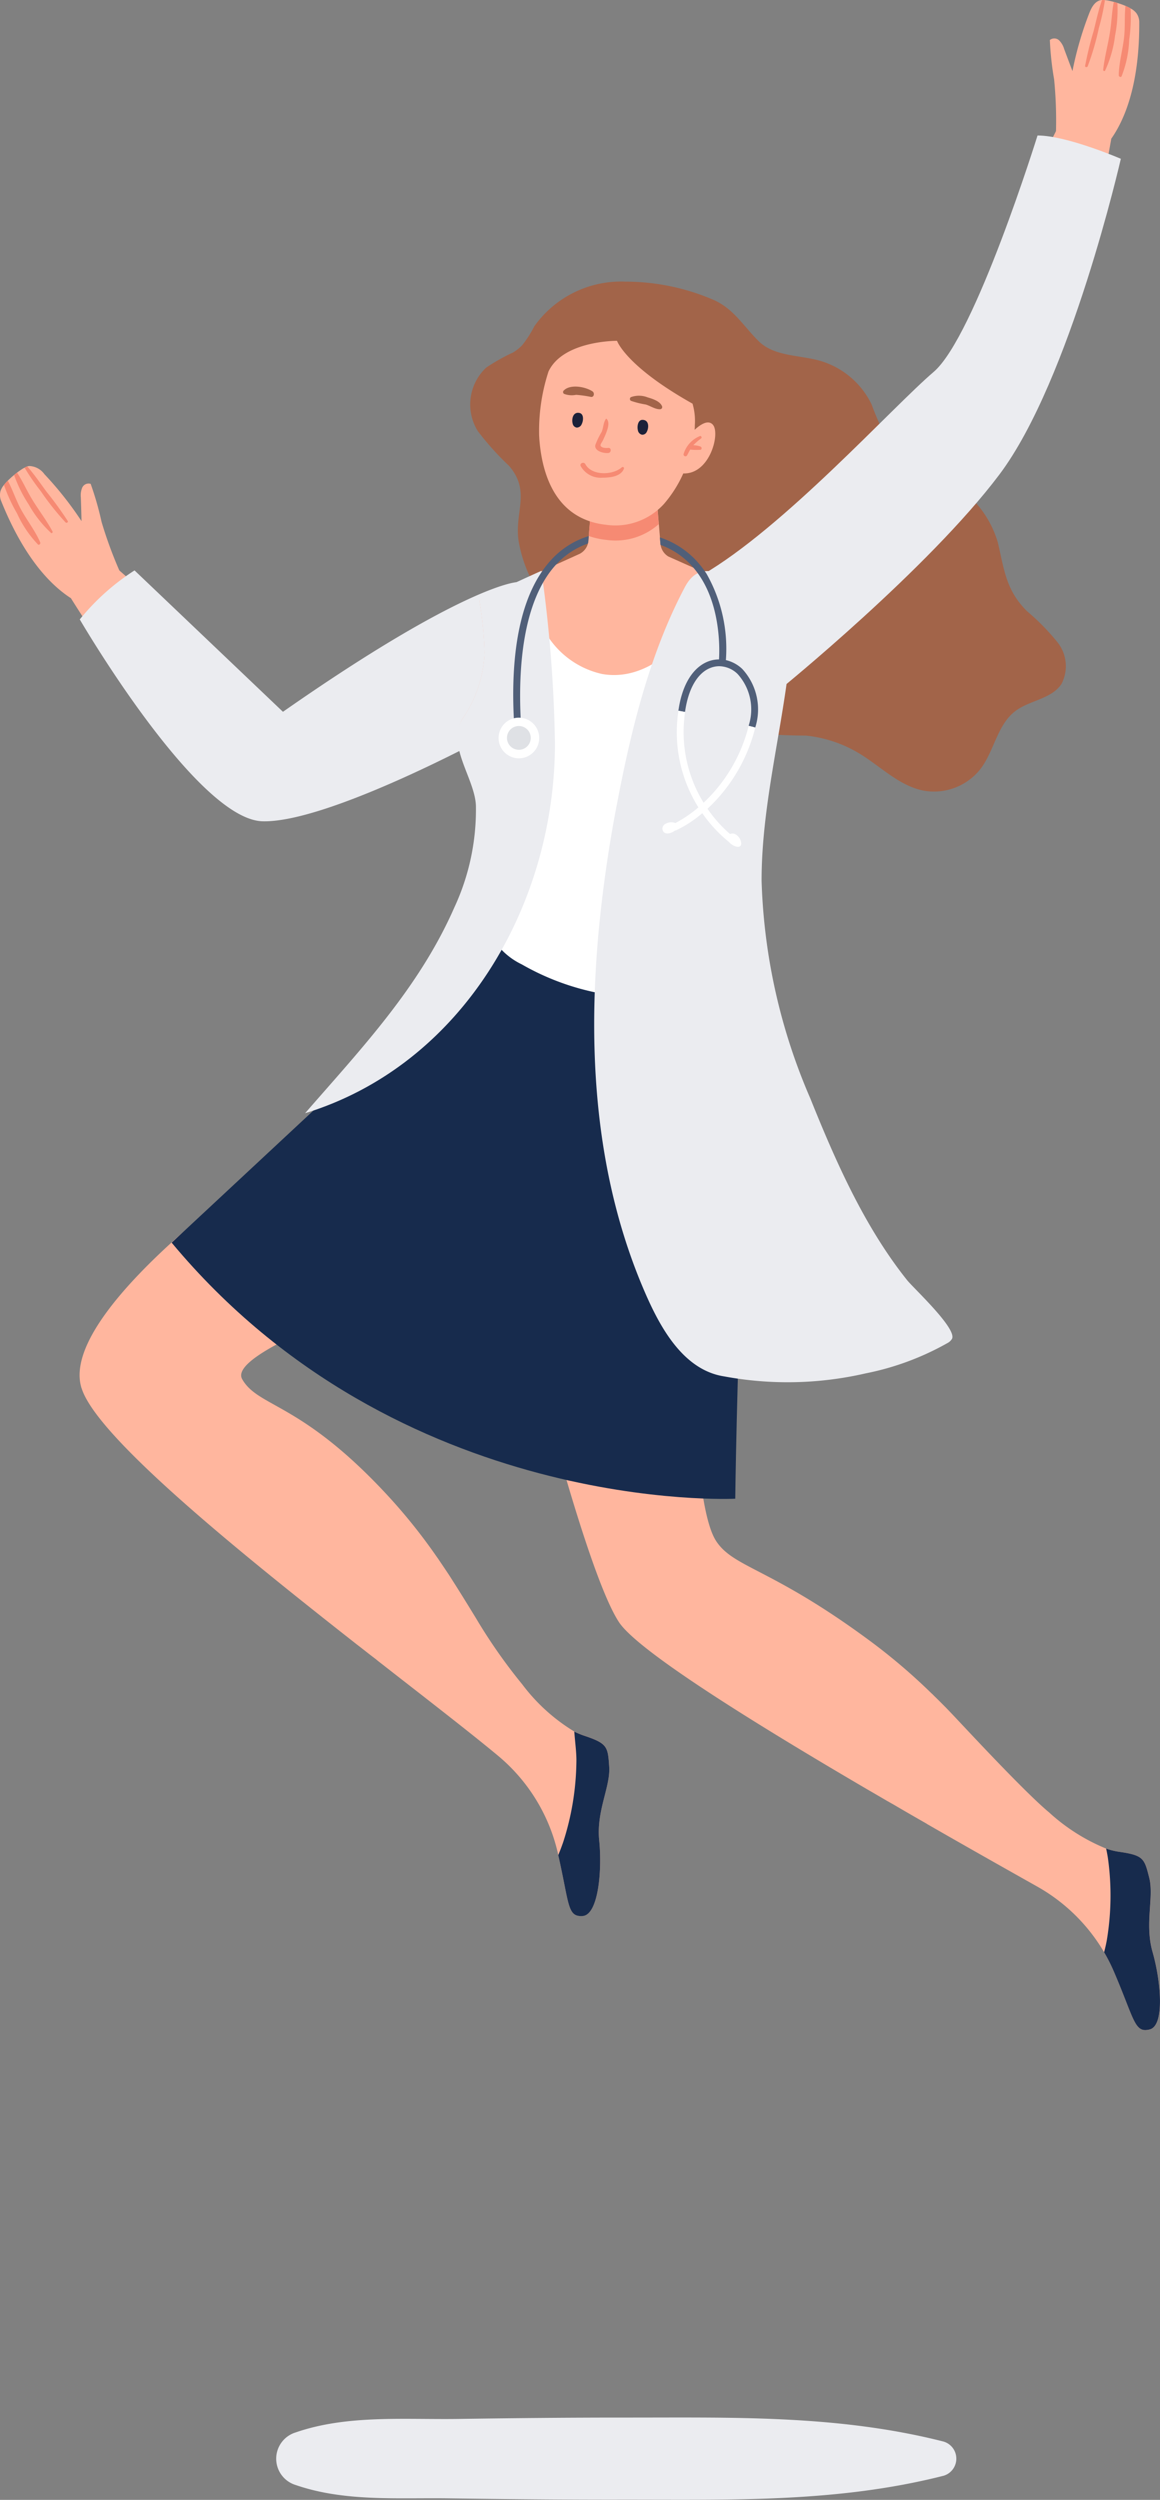<svg xmlns="http://www.w3.org/2000/svg" width="83.975" height="180.873" viewBox="0 0 83.975 180.873">
  <rect x="0" y="0" width="83.975" height="180.873" fill="#808080" stroke="none"/>
  <g id="Group_83515" data-name="Group 83515" transform="translate(12271.764 16993.652)">
    <path id="Path_388203" data-name="Path 388203" d="M1053.6,590.225s.435.7,1.126,1.763c1.911,2.955,5.778,8.7,7.674,9.963a2.916,2.916,0,0,0,4.514-2.923c-.443-2.288-6.335-7.738-8.98-10.084-.773-.686-1.266-1.108-1.266-1.108a3.655,3.655,0,0,1-3.068,2.39" transform="translate(-13320.225 -17540.588)" fill="#ffb69e"/>
    <path id="Path_388204" data-name="Path 388204" d="M1000.06,512.308c-.728.172-4.818-.283-7.885-7.949a1.118,1.118,0,0,1-.033-.65,1.266,1.266,0,0,1,.256-.461,1.73,1.73,0,0,1,.115-.141c.049-.056.106-.115.161-.168a5.9,5.9,0,0,1,.457-.413c.073-.062.143-.117.213-.172.118-.089.243-.176.365-.256a1.523,1.523,0,0,1,.181-.1,1.048,1.048,0,0,1,.192-.092,1.176,1.176,0,0,1,.141-.03,1.412,1.412,0,0,1,1.1.589,24.813,24.813,0,0,1,2.688,3.4c-.01-.569-.029-1.135-.048-1.7a1.457,1.457,0,0,1,.1-.726.507.507,0,0,1,.61-.272,22.432,22.432,0,0,1,.789,2.751,30.31,30.31,0,0,0,1.475,3.935c.169.386.538.864.492,1.283-.07.592-.859,1.062-1.372,1.179" transform="translate(-13263.874 -17461.811)" fill="#ffb69e"/>
    <path id="Path_388205" data-name="Path 388205" d="M998.021,519.287a8.04,8.04,0,0,1-1.511-2.243,11.467,11.467,0,0,1-.945-2.058,1.715,1.715,0,0,1,.115-.141c.049-.055.106-.115.161-.168.332.624.565,1.323.888,1.951.441.851,1.086,1.637,1.459,2.515.04.094-.079.226-.167.144" transform="translate(-13267.04 -17473.549)" fill="#f68a73"/>
    <path id="Path_388206" data-name="Path 388206" d="M1006.992,512.049a8.426,8.426,0,0,1-1.618-2.063,9.712,9.712,0,0,1-1.052-2.125c.072-.062.143-.117.213-.172.393.595.691,1.273,1.058,1.881.485.809,1.066,1.55,1.513,2.382.036.063-.061.153-.114.1" transform="translate(-13275.064 -17467.145)" fill="#f68a73"/>
    <path id="Path_388207" data-name="Path 388207" d="M1016.367,506.341a19.155,19.155,0,0,1-1.79-2.254,16.024,16.024,0,0,1-1.172-1.7,1.051,1.051,0,0,1,.192-.092c.515.58.963,1.245,1.42,1.863a24.729,24.729,0,0,1,1.51,2.083c.059.1-.089.172-.16.1" transform="translate(-13283.388 -17462.199)" fill="#f68a73"/>
    <path id="Path_388208" data-name="Path 388208" d="M1402.264,347.622a3.242,3.242,0,0,0,.74-.573,8.247,8.247,0,0,0,.878-1.371,7.7,7.7,0,0,1,6.581-3.226,16.123,16.123,0,0,1,6.448,1.346c1.441.663,2.124,1.9,3.222,2.975,1.121,1.094,2.9.979,4.411,1.4a6.023,6.023,0,0,1,3.751,3.161,19.056,19.056,0,0,0,1.07,2.415c1.063,1.606,3.2,2.215,4.716,3.262a7.458,7.458,0,0,1,3.351,4.308c.464,1.954.578,3.456,2.116,4.979a16.419,16.419,0,0,1,2.222,2.27,2.777,2.777,0,0,1,.273,2.989c-.721,1.1-2.307,1.178-3.352,1.974-1.294.987-1.514,2.848-2.49,4.15a4.28,4.28,0,0,1-4.131,1.6c-1.773-.338-3.111-1.75-4.655-2.684a9.332,9.332,0,0,0-3.871-1.3,38.278,38.278,0,0,1-4.488-.27c-2.529-.564-4.658-2.568-6.243-4.507-1.634-2-4.314-1.556-6.327-3.111a9.909,9.909,0,0,1-3.739-6.156c-.338-2.088.908-3.6-.69-5.464a20.634,20.634,0,0,1-2.275-2.53,3.653,3.653,0,0,1,.619-4.591,14.444,14.444,0,0,1,1.862-1.056" transform="translate(-13636.962 -17315.727)" fill="#a26449"/>
    <path id="Path_388209" data-name="Path 388209" d="M1092.726,593.133s-3.76.2-16.9,9.376l-10.744-10.231a16.707,16.707,0,0,0-3.964,3.547s8.449,14.5,13.248,14.606,16.483-6.255,16.483-6.255,5.779-8.622,2.17-10.673Z" transform="translate(-13327.107 -17544.66)" fill="#ebecf0"/>
    <path id="Path_388210" data-name="Path 388210" d="M1419.125,919.482c.033,1.6.132,3.263.316,5,.178,1.849.441,3.77.8,5.783s.8,4.072,1.329,6.237c0,0,4.2,17.046,6.632,20.77,1.355,2.092,9.888,7.375,18.006,12.125l.421.243c.342.2.678.395,1.013.592.138.072.263.151.4.224q1.244.73,2.447,1.414v.007c3.132,1.8,5.967,3.395,8,4.539a13.006,13.006,0,0,1,4.842,4.75,12.036,12.036,0,0,1,.665,1.3c.013.039.033.072.046.105,1.5,3.487,1.481,4.467,2.592,4.184s.8-3.533.211-5.592.112-3.967-.243-5.375-.408-1.631-2.2-1.888a5.1,5.1,0,0,1-.921-.23,13.894,13.894,0,0,1-4.125-2.612c-1.895-1.572-6.48-6.559-7.171-7.27-.085-.092-.184-.19-.276-.289-.289-.289-.579-.585-.888-.882-.066-.072-.145-.145-.224-.217a42.768,42.768,0,0,0-4.414-3.757c-7.165-5.3-9.869-5.27-11.145-7.237s-1.77-9.638-1.526-17.612c.079-2.605.072-4.882-.007-6.868-.02-.507-.046-.993-.072-1.461-.033-.546-.073-1.059-.119-1.552-.717-7.934-2.836-10.276-4.75-12.355a15.79,15.79,0,0,1-1.757-2.118,1.09,1.09,0,0,1-.072-.112,3.907,3.907,0,0,0-3.836-1.73,3.968,3.968,0,0,0-3.27,2.691.088.088,0,0,0-.02.053,4.492,4.492,0,0,0-.151.618,48.075,48.075,0,0,0-.526,8.526" transform="translate(-13655.166 -17833.57)" fill="#ffb69e"/>
    <path id="Path_388211" data-name="Path 388211" d="M1061.252,916.262c1.092,3.506,11.289,11.763,19.934,18.546.131.1.263.2.388.3.335.263.664.52.994.77.125.105.256.21.388.309,1,.783,1.974,1.54,2.895,2.257,2.217,1.73,4.138,3.237,5.507,4.375a12.916,12.916,0,0,1,4.335,6.928.737.737,0,0,1,.026.118l.039.177c.809,3.553.645,4.474,1.763,4.4,1.145-.079,1.421-3.335,1.2-5.467s.822-3.888.724-5.336-.112-1.677-1.836-2.25a5.725,5.725,0,0,1-.691-.289,13.379,13.379,0,0,1-3.763-3.408,39.083,39.083,0,0,1-3.349-4.783c-.539-.882-1.085-1.77-1.678-2.7-.079-.125-.164-.257-.243-.382-.23-.349-.467-.7-.711-1.059-.066-.1-.132-.2-.2-.29a40.541,40.541,0,0,0-3.822-4.73c-6.1-6.493-9.1-6.105-10.27-8.131-1.112-1.9,9.651-5.678,19.29-9.461a81.711,81.711,0,0,0,11.928-5.408,10.779,10.779,0,0,0,1.237-.862c.04-.026.066-.059.106-.085,4.006-3.322,4.98-9.046,1.934-14.388-.757-1.309-7.289-5.743-10.2-3.579-.763.566-1.474,1.112-2.151,1.651-1.132.908-2.178,1.783-3.243,2.7a.277.277,0,0,1-.046.039c-2.105,1.816-4.289,3.783-7.388,6.368-2.033,1.684-4.434,3.625-7.461,5.954,0,0-17.493,11.757-15.645,17.7" transform="translate(-13327.108 -17809.471)" fill="#ffb69e"/>
    <path id="Path_388212" data-name="Path 388212" d="M1179.133,902.05c.109.31,3.545,3.831,3.036,16.3s-.6,20.75-.6,20.75-24.349,1.245-40.8-18.525l23.7-22.076s12.017-3.954,14.658,3.551" transform="translate(-13400.106 -17824.316)" fill="#172b4d"/>
    <path id="Path_388213" data-name="Path 388213" d="M1389.168,545.087a10.351,10.351,0,0,0,.513.967c.184.316.316.5.316.5l.006.118.243,1.737,1.165,8.362.026.191.02.158a12.019,12.019,0,0,0,1.8.921,17.58,17.58,0,0,0,6.243,1.4c.2.007.4.013.612.013a18.2,18.2,0,0,0,6.888-1.4,14.924,14.924,0,0,0,1.783-.862l.191-.112.592-5.053.079-.645.441-3.822.013-.079.184-1.631,1.066-9.138.006-.033h.007l.421-3.665-.559-.25h-.006l-.066-.033-2.151-.961-1.651-.743-3.658-1.631a1.191,1.191,0,0,1-.573-.908l-.118-1.434-.151-1.789-4.664-.513-.257,3.158-.026.349a1.184,1.184,0,0,1-.632.941s-2.026.915-3.934,1.789c-1.684.776-3.283,1.526-3.329,1.6a26.137,26.137,0,0,1,.375,3.763,9.029,9.029,0,0,1-1.533,4.691c-.02.026-.033.053-.053.079-.7,1.158-.191,2.8.375,3.967" transform="translate(-13627.069 -17482.781)" fill="#ffb69e"/>
    <path id="Path_388214" data-name="Path 388214" d="M1506.782,527.02a4.714,4.714,0,0,1-3.816,1.138,5.5,5.5,0,0,1-1.255-.28l.258-3.16,4.662.515Z" transform="translate(-13730.856 -17482.75)" fill="#f68a73"/>
    <path id="Path_388215" data-name="Path 388215" d="M1469.926,399.76a4.264,4.264,0,0,1-.023.429,8.5,8.5,0,0,1-.354,1.777,8.969,8.969,0,0,1-1.852,3.486,4.746,4.746,0,0,1-4.2,1.513c-3.7-.406-4.638-3.727-4.826-6.188-.007-.083-.007-.158-.015-.241a13.865,13.865,0,0,1,.677-4.66c1.062-2.251,4.961-2.221,4.961-2.221s.618,1.829,5.466,4.547a4.474,4.474,0,0,1,.166,1.558" transform="translate(-13691.39 -17362.648)" fill="#ffb69e"/>
    <path id="Path_388216" data-name="Path 388216" d="M1529.322,486.37a0,0,0,0,1,0,.009,0,0,0,0,1,0-.009" transform="translate(-13756.154 -17447.609)" fill="#594e8a"/>
    <path id="Path_388217" data-name="Path 388217" d="M1494.916,499.286c.461.853,1.986.811,2.648.222a.094.094,0,0,1,.145.107c-.227.579-1.018.646-1.554.65a1.658,1.658,0,0,1-1.572-.831c-.11-.208.222-.353.333-.149" transform="translate(-13724.305 -17459.354)" fill="#f68a73"/>
    <path id="Path_388218" data-name="Path 388218" d="M1544.36,462.056a.391.391,0,0,1,.1.015c.355.1.321.591.178.851a.353.353,0,0,1-.343.208.391.391,0,0,1-.3-.323c-.071-.271,0-.787.366-.751" transform="translate(-13769.581 -17425.328)" fill="#1c2139"/>
    <path id="Path_388219" data-name="Path 388219" d="M1487.984,455.927a.387.387,0,0,0-.1-.007c-.369.025-.441.508-.359.792a.353.353,0,0,0,.289.278.391.391,0,0,0,.364-.25c.128-.249.174-.768-.195-.813" transform="translate(-13717.83 -17419.705)" fill="#1c2139"/>
    <path id="Path_388220" data-name="Path 388220" d="M1507.816,461.94c.127-.3.119-.694.312-.945a.024.024,0,0,1,.037,0c.252.245.094.7-.012.988-.074.2-.166.4-.259.593-.031.065-.179.268-.163.342.044.2.42.2.561.183.235-.026.237.348,0,.37-.336.032-1.019-.138-.938-.575a5.421,5.421,0,0,1,.461-.952" transform="translate(-13736.022 -17424.346)" fill="#f68a73"/>
    <path id="Path_388221" data-name="Path 388221" d="M1537.4,441.206a1.694,1.694,0,0,1,1.209.019c.347.1.882.271,1.035.625a.157.157,0,0,1-.134.233c-.349.015-.706-.247-1.043-.343a6.318,6.318,0,0,1-1.067-.266.156.156,0,0,1,0-.268" transform="translate(-13763.488 -17406.125)" fill="#a26449"/>
    <path id="Path_388222" data-name="Path 388222" d="M1479.575,433.522c.469-.492,1.584-.279,2.087.059.16.107.122.426-.109.4a8.407,8.407,0,0,0-1.079-.152,1.583,1.583,0,0,1-.869-.068.155.155,0,0,1-.031-.241" transform="translate(-13710.532 -17398.914)" fill="#a26449"/>
    <path id="Path_388223" data-name="Path 388223" d="M1489.827,919.265a9.474,9.474,0,0,1-2.319-.512v-.271c.708.068,1.423.256,2.13.354.934.128,1.875.143,2.8.316.075.015.083.143.008.151a8.269,8.269,0,0,1-2.62-.038" transform="translate(-13717.842 -17843.584)" fill="#ffb69e"/>
    <path id="Path_388224" data-name="Path 388224" d="M1492.91,930.3a8.175,8.175,0,0,1-2.7-.233,11.57,11.57,0,0,1-2.191-.557.7.7,0,0,1-.038-.181,2.221,2.221,0,0,1-.03-.226c.693.128,1.385.384,2.07.527.941.2,1.958.188,2.876.444.1.03.128.2.007.226" transform="translate(-13718.252 -17853.318)" fill="#ffb69e"/>
    <path id="Path_388225" data-name="Path 388225" d="M1490.372,908.46a15.738,15.738,0,0,1-2.056-.158.911.911,0,0,1,.045-.2c.776-.038,1.574.03,2.342.06a24.45,24.45,0,0,1,2.567.135c.121.015.083.173-.015.188a19.406,19.406,0,0,1-2.883-.023" transform="translate(-13718.581 -17834.059)" fill="#ffb69e"/>
    <path id="Path_388226" data-name="Path 388226" d="M1492.91,930.3a8.175,8.175,0,0,1-2.7-.233,11.57,11.57,0,0,1-2.191-.557.7.7,0,0,1-.038-.181,2.221,2.221,0,0,1-.03-.226c.693.128,1.385.384,2.07.527.941.2,1.958.188,2.876.444.1.03.128.2.007.226" transform="translate(-13718.252 -17853.318)" fill="#f68a73"/>
    <path id="Path_388227" data-name="Path 388227" d="M1492.446,919.3a8.272,8.272,0,0,1-2.62-.038,9.473,9.473,0,0,1-2.319-.512v-.271c.708.068,1.423.256,2.13.354.934.128,1.875.143,2.8.316.075.015.083.143.008.151" transform="translate(-13717.841 -17843.584)" fill="#f68a73"/>
    <path id="Path_388228" data-name="Path 388228" d="M1493.255,908.482a19.406,19.406,0,0,1-2.883-.023,15.738,15.738,0,0,1-2.056-.158.9.9,0,0,1,.045-.2c.776-.038,1.573.03,2.341.06a24.4,24.4,0,0,1,2.567.136c.121.015.083.173-.015.188" transform="translate(-13718.581 -17834.059)" fill="#f68a73"/>
    <path id="Path_388229" data-name="Path 388229" d="M1581.724,465.17s1.143-1.379,1.681-.708-.3,3.79-2.371,3.487Z" transform="translate(-13803.547 -17427.365)" fill="#ffb69e"/>
    <path id="Path_388230" data-name="Path 388230" d="M1584.949,475.979c.091-.034.175.106.1.167a4.323,4.323,0,0,0-.574.5,1.469,1.469,0,0,1,.521.093c.121.044.113.243-.032.237a3.965,3.965,0,0,1-.711-.018c-.08.138-.15.282-.23.426a.137.137,0,0,1-.249-.1,2.017,2.017,0,0,1,1.178-1.3" transform="translate(-13806.052 -17438.082)" fill="#f68a73"/>
    <path id="Path_388231" data-name="Path 388231" d="M1411.14,622.67a19.412,19.412,0,0,0-.68,3.127c-.217,2.7.614,5.436.521,8.167-.04,1.176-.567,2.408-.149,3.553a5.074,5.074,0,0,0,2.382,2.376,18.22,18.22,0,0,0,11.625,2.232,3.63,3.63,0,0,0,1.786-.629c1.739-1.394.635-4.945.732-6.859q.108-2.137.217-4.273l1.527-6.215c.735-2.992,2.087-6.078.365-8.984-.5-.837-1.854-1.9-2.888-1.3-.645.376-1.111,1.783-1.663,2.413-1.483,1.692-3.538,3.009-5.876,2.606a6.315,6.315,0,0,1-4.562-3.962c-.4-.876-.437-2.1-1.577-1.724-1,.331-1.551,2.046-1.636,2.955-.148,1.59.3,3.188.186,4.781a10.305,10.305,0,0,1-.308,1.735" transform="translate(-13647.203 -17563.768)" fill="#fff"/>
    <path id="Path_388232" data-name="Path 388232" d="M1256.133,631.886c11.442-3.508,18.092-15.129,18.093-26.746a99.483,99.483,0,0,0-.981-12.5c-1.645.743-4.395,2-4.493,2.158a26.189,26.189,0,0,1,.375,3.763,9.028,9.028,0,0,1-1.533,4.691c-1.308,1.934.821,4.36.91,6.363a16.782,16.782,0,0,1-1.566,7.393c-2.544,5.79-6.713,10.182-10.8,14.878" transform="translate(-13505.816 -17544.992)" fill="#ebecf0"/>
    <path id="Path_388233" data-name="Path 388233" d="M1854.964,207.249s-.14.81-.377,2.058c-.653,3.458-2.062,10.241-3.341,12.124a2.916,2.916,0,0,1-5.284-1c-.454-2.286,2.942-9.558,4.5-12.729.457-.928.754-1.5.754-1.5a3.655,3.655,0,0,0,3.743,1.054" transform="translate(-14046.28 -17190.865)" fill="#ffb69e"/>
    <path id="Path_388234" data-name="Path 388234" d="M1903.029,110.688c.739-.115,4.354-2.083,4.3-10.339a1.117,1.117,0,0,0-.215-.614,1.26,1.26,0,0,0-.411-.33,1.678,1.678,0,0,0-.16-.087c-.066-.033-.142-.067-.212-.1a5.9,5.9,0,0,0-.579-.209c-.09-.03-.176-.054-.262-.079-.143-.038-.291-.071-.435-.1a1.494,1.494,0,0,0-.207-.027,1.054,1.054,0,0,0-.212-.013,1.255,1.255,0,0,0-.142.025c-.419.116-.639.558-.795.961a24.831,24.831,0,0,0-1.205,4.16c-.206-.531-.4-1.062-.6-1.592a1.455,1.455,0,0,0-.369-.633.507.507,0,0,0-.668-.021,22.416,22.416,0,0,0,.309,2.845,30.324,30.324,0,0,1,.121,4.2c-.011.421-.172,1,.029,1.374a1.8,1.8,0,0,0,1.716.573" transform="translate(-14096.62 -17092.445)" fill="#ffb69e"/>
    <path id="Path_388235" data-name="Path 388235" d="M1960.687,109.01a8.041,8.041,0,0,0,.552-2.648,11.449,11.449,0,0,0,.1-2.263,1.724,1.724,0,0,0-.159-.087c-.066-.033-.142-.067-.213-.1-.072.7-.024,1.438-.085,2.143-.087.955-.387,1.926-.4,2.88,0,.1.159.179.209.071" transform="translate(-14151.257 -17097.141)" fill="#f68a73"/>
    <path id="Path_388236" data-name="Path 388236" d="M1947.158,105.437a8.435,8.435,0,0,0,.719-2.521,9.716,9.716,0,0,0,.171-2.365c-.09-.03-.176-.054-.262-.079-.139.7-.159,1.44-.269,2.141-.143.932-.4,1.838-.5,2.777-.009.072.114.118.143.047" transform="translate(-14138.92 -17093.984)" fill="#f68a73"/>
    <path id="Path_388237" data-name="Path 388237" d="M1931.583,103.59a19.176,19.176,0,0,0,.806-2.763,16.028,16.028,0,0,0,.441-2.019,1.054,1.054,0,0,0-.212-.013c-.257.731-.421,1.516-.611,2.261a24.715,24.715,0,0,0-.611,2.5c-.016.115.148.125.187.036" transform="translate(-14124.606 -17092.445)" fill="#f68a73"/>
    <path id="Path_388238" data-name="Path 388238" d="M1629.784,217.706s-3.9-1.686-6.03-1.686c0,0-4.52,14.549-7.523,17.109s-10.845,11.279-16.794,14.711c0,0,.287,7.747,5.684,8.248,0,0,10.729-8.7,15.874-15.539s8.79-22.843,8.79-22.843" transform="translate(-13820.409 -17199.869)" fill="#ebecf0"/>
    <path id="Path_388239" data-name="Path 388239" d="M1506.712,619.458a96.637,96.637,0,0,1,1.413-9.929c1.016-5.279,2.341-10.687,4.871-15.47,1.023-1.934,2.488-1.033,4.263-.359.948.36,2.413.7,3.009,1.561.712,1.032.441,2.927.312,4.082-.595,5.339-2.034,10.6-2.025,15.971a42.644,42.644,0,0,0,3.524,15.724c1.836,4.564,3.921,9.289,7.006,13.152.46.577,3.612,3.49,3.257,4.242a.817.817,0,0,1-.332.313,19.884,19.884,0,0,1-5.916,2.192,25.158,25.158,0,0,1-10.244.221c-2.993-.459-4.671-3.606-5.765-6.137-3.454-7.992-4.126-16.818-3.371-25.563" transform="translate(-13735.185 -17545.223)" fill="#ebecf0"/>
    <path id="Path_388240" data-name="Path 388240" d="M1566.686,566.375a10.975,10.975,0,0,1,1.414,6.27,2.558,2.558,0,0,1,1.184.638,4.318,4.318,0,0,1,.941,4.244c-.158-.046-.316-.086-.48-.125a3.813,3.813,0,0,0-.8-3.756,1.95,1.95,0,0,0-1.329-.559,1.759,1.759,0,0,0-.605.112c-.96.355-1.638,1.52-1.868,3.2-.158-.026-.316-.059-.48-.086.256-1.862,1.039-3.151,2.177-3.579a2.2,2.2,0,0,1,.763-.138c.052-.882.119-4.355-1.855-6.638-.02-.026-.046-.053-.066-.079a5.681,5.681,0,0,0-2.309-1.566.238.238,0,0,1-.013-.072l-.039-.474a6.26,6.26,0,0,1,2.73,1.783,7.425,7.425,0,0,1,.631.822" transform="translate(-13787.316 -17518.537)" fill="#505f79"/>
    <path id="Path_388241" data-name="Path 388241" d="M1438.5,565.082a7.275,7.275,0,0,1,.6-.75,6.08,6.08,0,0,1,2.737-1.744l-.026.342a1.076,1.076,0,0,1-.039.2,5.679,5.679,0,0,0-2.29,1.513l-.02.02c-2.434,2.658-2.717,7.559-2.553,11.072.007.211.02.421.039.618.02.382.046.737.079,1.072l-.493.046c-.033-.348-.059-.7-.079-1.072-.02-.2-.033-.414-.039-.625-.184-3.658.145-7.928,2.085-10.691" transform="translate(-13670.982 -17517.453)" fill="#505f79"/>
    <path id="Path_388242" data-name="Path 388242" d="M1567.108,714.137a9.769,9.769,0,0,0,1.375,6.3,11.4,11.4,0,0,0,3.171-5.217,3.416,3.416,0,0,0,.085-.349c.164.039.322.079.48.125-.026.118-.059.243-.092.362a11.915,11.915,0,0,1-3.362,5.513,9.567,9.567,0,0,0,1.632,1.829.436.436,0,0,1,.4.026.7.7,0,0,1,.158.118.826.826,0,0,1,.23.395c.151.605-.559.4-.855.046a10.072,10.072,0,0,1-1.941-2.092,8.605,8.605,0,0,1-1.947,1.263l-.007-.026c-.309.257-.875.388-.934-.105a.4.4,0,0,1,.224-.362,1.031,1.031,0,0,1,.178-.079.886.886,0,0,1,.454-.007c.033.013.052.02.079.033a9.241,9.241,0,0,0,1.671-1.138,10.233,10.233,0,0,1-1.487-6.691c.013-.1.026-.2.04-.3.164.026.322.059.48.086-.013.085-.026.171-.033.263" transform="translate(-13789.312 -17656.008)" fill="#fff"/>
    <path id="Path_388243" data-name="Path 388243" d="M1423.69,721.155a1.47,1.47,0,1,0,1.6-1.461.88.88,0,0,0-.132-.007,1.334,1.334,0,0,0-.362.046,1.467,1.467,0,0,0-1.105,1.421" transform="translate(-13659.36 -17661.414)" fill="#fff"/>
    <path id="Path_388244" data-name="Path 388244" d="M1432.678,727.8a.861.861,0,1,0-.861.861.861.861,0,0,0,.861-.861" transform="translate(-13666.019 -17668.063)" fill="#dfe1e5"/>
    <path id="Path_388245" data-name="Path 388245" d="M1947.83,1705.554a12,12,0,0,1,.665,1.3c.013.039.033.072.046.105,1.5,3.487,1.48,4.467,2.592,4.184s.8-3.533.21-5.592.112-3.967-.243-5.375-.408-1.631-2.2-1.888a5.061,5.061,0,0,1-.921-.23c.059.276.112.553.145.809a19.549,19.549,0,0,1-.1,5.842c-.052.283-.118.566-.191.849" transform="translate(-14139.667 -18557.959)" fill="#172b4d"/>
    <path id="Path_388246" data-name="Path 388246" d="M1475.358,1605.83c.809,3.553.645,4.474,1.763,4.4,1.145-.079,1.421-3.335,1.2-5.467s.823-3.888.724-5.336-.112-1.678-1.835-2.25a5.779,5.779,0,0,1-.691-.289c.053.77.171,1.559.151,2.237a19.608,19.608,0,0,1-.954,5.757c-.112.323-.23.638-.362.947" transform="translate(-13706.708 -18465.254)" fill="#172b4d"/>
    <path id="Path_388370" data-name="Path 388370" d="M1279.555,2192.1c-7.73-1.966-15.428-1.73-23.367-1.738-3.948,0-7.894.042-11.842.1-3.878.052-8-.307-11.708.977a1.988,1.988,0,0,0,0,3.8c3.528,1.22,7.364.918,11.05.968,4.167.056,8.332.108,12.5.1,7.94-.007,15.635.229,23.367-1.737a1.29,1.29,0,0,0,0-2.469" transform="translate(-13483.004 -19009.096)" fill="#ebecf0"/>
  </g>
</svg>
